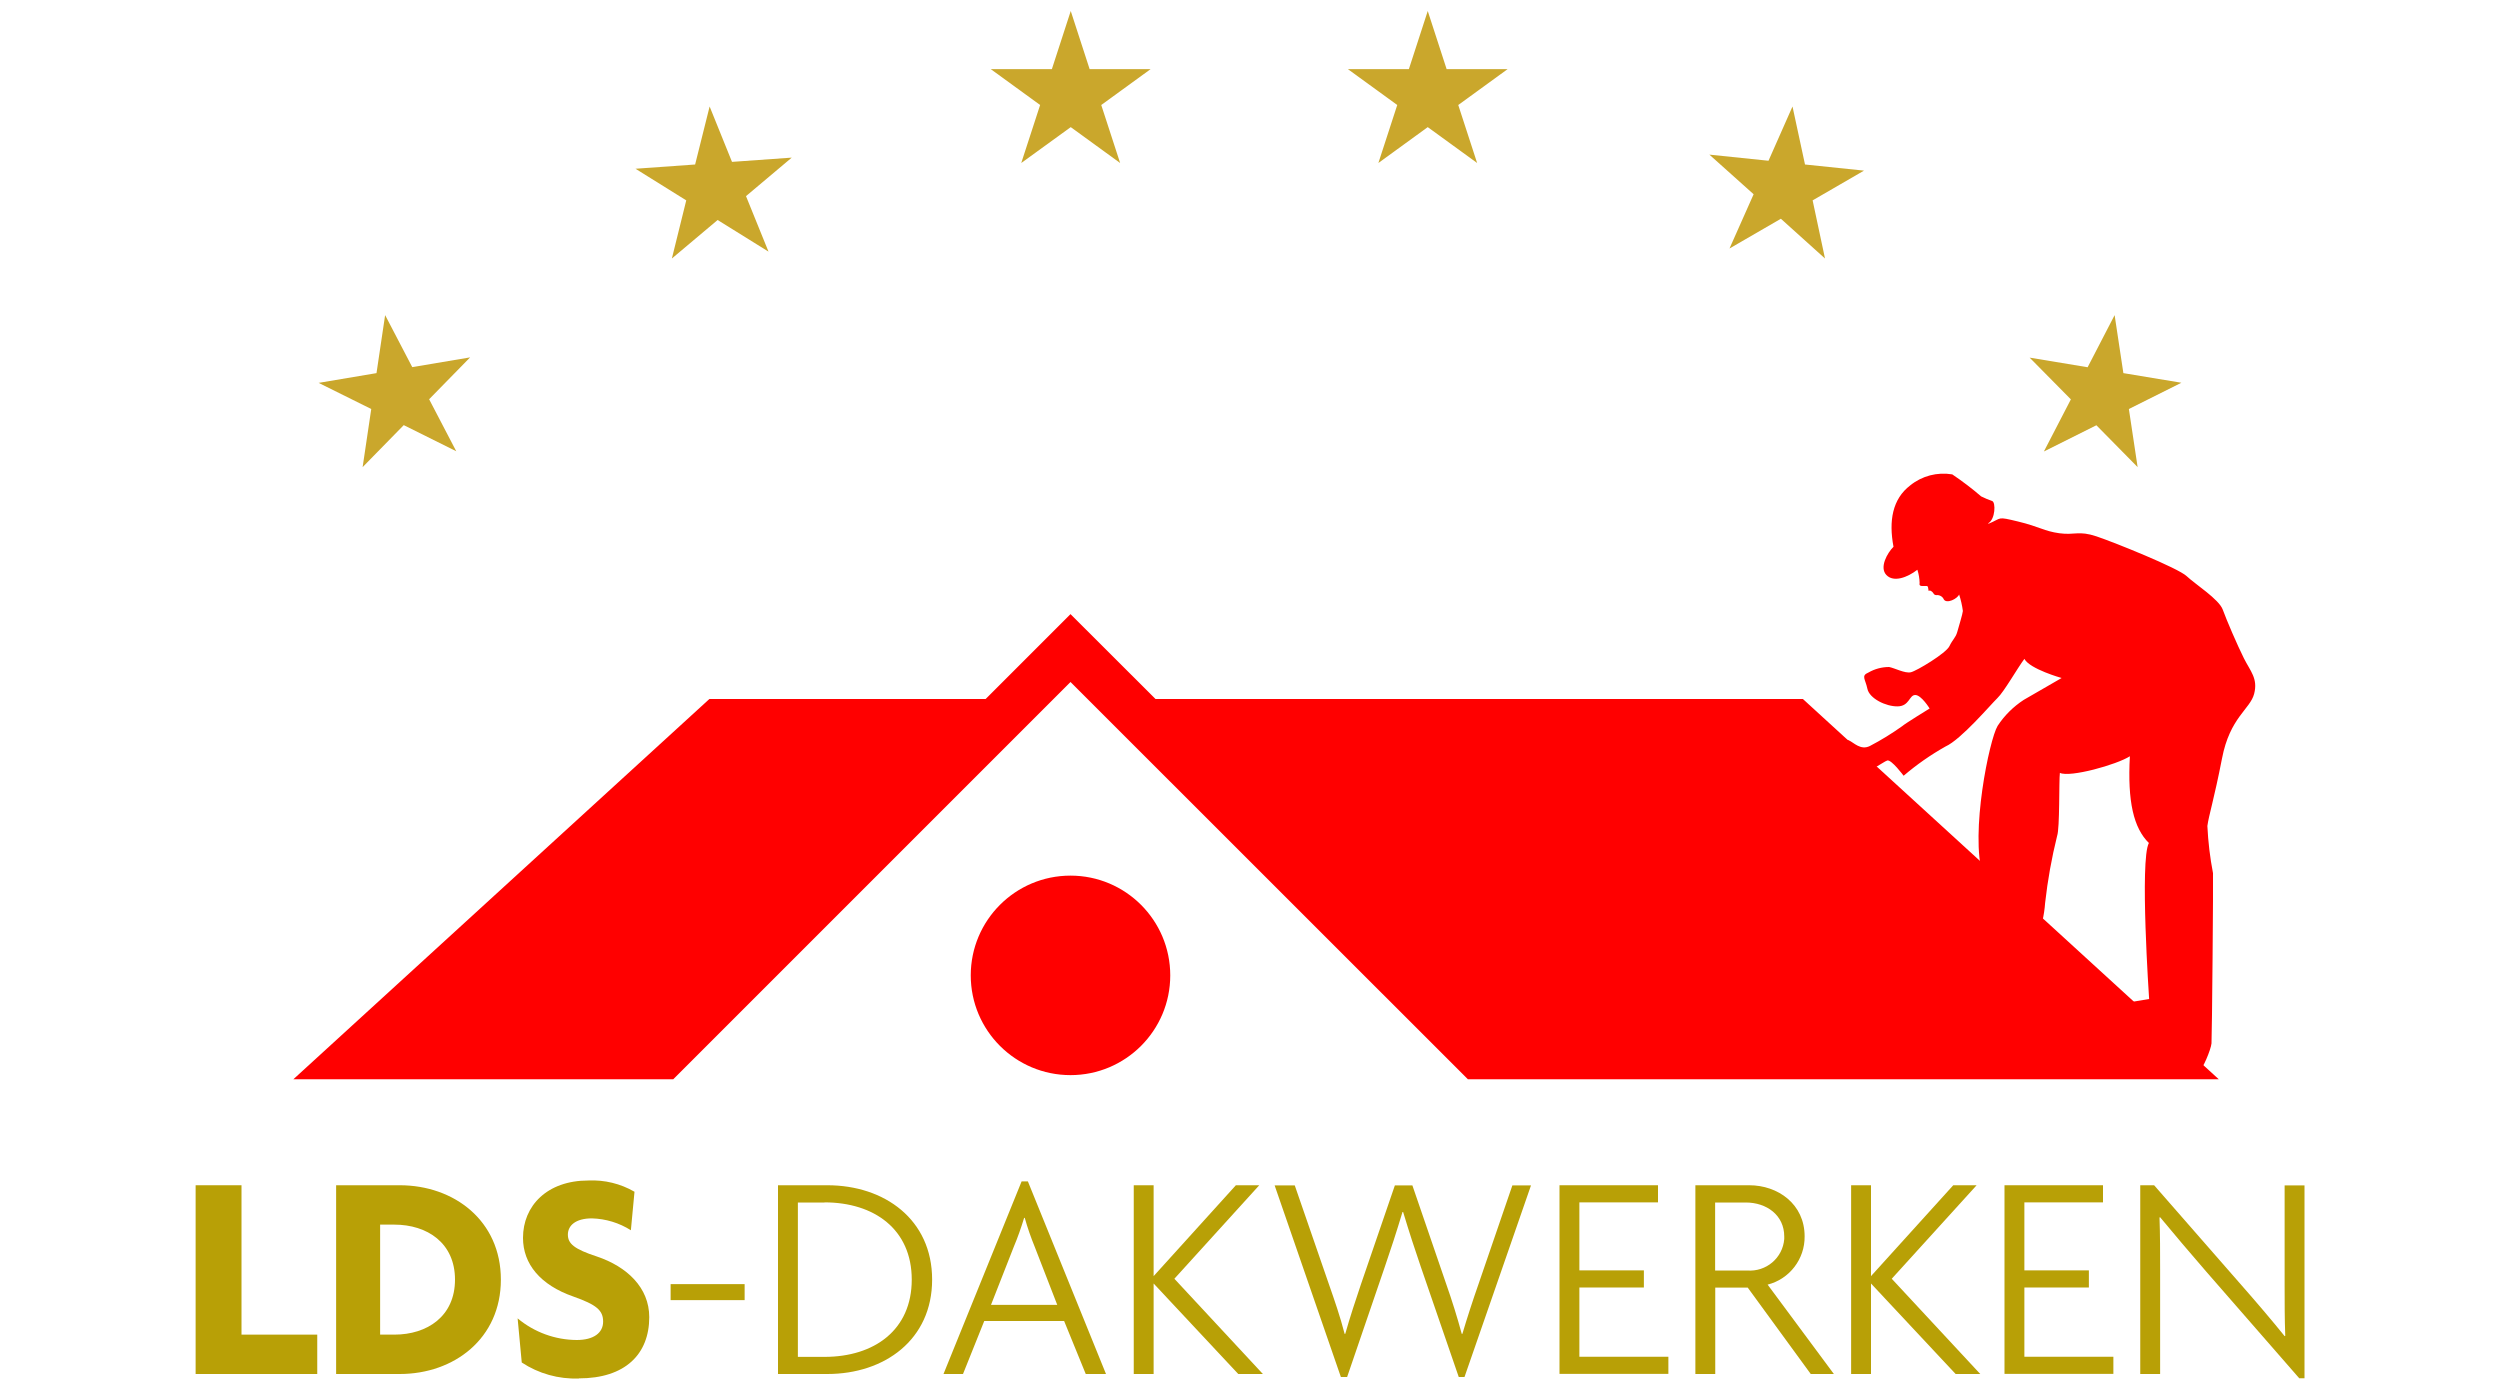 <?xml version="1.0" encoding="UTF-8"?>
<svg xmlns="http://www.w3.org/2000/svg" id="Layer_1" data-name="Layer 1" viewBox="0 0 200 111">
  <defs>
    <style>
      .cls-1 {
        fill: #caa72c;
      }

      .cls-1, .cls-2, .cls-3 {
        stroke-width: 0px;
      }

      .cls-2 {
        fill: #b8a006;
      }

      .cls-3 {
        fill: red;
      }
    </style>
  </defs>
  <g>
    <polygon class="cls-1" points="114.22 .88 115.73 5.53 120.61 5.53 116.66 8.4 118.17 13.04 114.22 10.17 110.27 13.04 111.78 8.4 107.83 5.53 112.71 5.53 114.22 .88"></polygon>
    <polygon class="cls-1" points="85.66 .88 87.17 5.53 92.05 5.53 88.1 8.4 89.61 13.04 85.66 10.17 81.7 13.04 83.21 8.4 79.26 5.53 84.15 5.53 85.66 .88"></polygon>
    <polygon class="cls-1" points="56.77 8.52 58.56 12.95 63.34 12.61 59.68 15.69 61.48 20.13 57.41 17.6 53.75 20.68 54.9 16.03 50.84 13.5 55.61 13.16 56.77 8.52"></polygon>
    <polygon class="cls-1" points="30.81 25.21 32.98 29.37 37.61 28.59 34.33 31.94 36.5 36.1 32.3 34.01 29.01 37.37 29.7 32.72 25.49 30.63 30.12 29.85 30.81 25.21"></polygon>
    <polygon class="cls-1" points="143.4 8.52 144.4 13.16 149.12 13.65 145.01 16.03 146 20.68 142.47 17.5 138.36 19.88 140.29 15.54 136.75 12.37 141.48 12.86 143.4 8.52"></polygon>
    <polygon class="cls-1" points="169.17 25.21 169.87 29.85 174.51 30.62 170.31 32.72 171.01 37.37 167.71 34.02 163.51 36.12 165.67 31.95 162.37 28.61 167.01 29.38 169.17 25.21"></polygon>
  </g>
  <g>
    <g>
      <path class="cls-2" d="M15.65,109.92v-15.1h3.67v11.95h6.06v3.15h-9.73Z"></path>
      <path class="cls-2" d="M31.98,109.92h-5.09v-15.1h5.09c4.35,0,8.09,2.84,8.09,7.55s-3.74,7.55-8.09,7.55ZM31.55,97.97h-1.14v8.8h1.14c2.63,0,4.85-1.47,4.85-4.4s-2.22-4.4-4.85-4.4h0Z"></path>
      <path class="cls-2" d="M46.31,110.28c-1.62.06-3.22-.39-4.57-1.28l-.33-3.53c1.33,1.11,3,1.72,4.73,1.73,1.35,0,2.11-.57,2.11-1.47s-.52-1.35-2.39-2.01c-2.63-.92-4.02-2.6-4.02-4.69,0-2.56,1.92-4.59,5.23-4.59,1.29-.06,2.57.25,3.69.9l-.29,3.08c-.93-.59-2.01-.92-3.12-.95-1.3,0-1.92.57-1.92,1.3s.52,1.16,2.32,1.75c2.41.81,4.19,2.49,4.19,4.85,0,2.96-1.92,4.9-5.63,4.9Z"></path>
      <path class="cls-2" d="M53.65,104.01v-1.28h5.92v1.28h-5.92Z"></path>
      <path class="cls-2" d="M66.19,109.92h-3.95v-15.1h3.95c4.57,0,8.38,2.74,8.38,7.55s-3.81,7.55-8.38,7.55ZM65.96,96.2h-2.13v12.35h2.13c3.98,0,6.98-2.15,6.98-6.18s-3.01-6.18-6.98-6.18Z"></path>
      <path class="cls-2" d="M86.86,109.92l-1.73-4.24h-6.39l-1.7,4.24h-1.56l6.25-15.41h.5l6.25,15.41h-1.6ZM82.78,99.75c-.31-.76-.58-1.53-.8-2.32h-.05c-.24.79-.51,1.56-.83,2.32l-1.82,4.64h5.3l-1.8-4.64Z"></path>
      <path class="cls-2" d="M99.06,109.92l-6.77-7.24v7.24h-1.59v-15.1h1.59v7.27l6.58-7.27h1.87l-6.79,7.48,7.08,7.62h-1.97Z"></path>
      <path class="cls-2" d="M117.17,110.16h-.47l-3.03-8.8c-.47-1.37-.92-2.74-1.42-4.4h-.05c-.5,1.66-.95,3.03-1.42,4.4l-3.01,8.8h-.5l-5.3-15.33h1.61l2.74,7.93c.43,1.23.9,2.58,1.25,3.95h.05c.38-1.35.83-2.7,1.25-3.95l2.72-7.93h1.4l2.72,7.93c.45,1.28.88,2.65,1.23,3.95h.05c.38-1.28.83-2.67,1.28-3.95l2.72-7.93h1.49l-5.32,15.33Z"></path>
      <path class="cls-2" d="M124.76,109.92v-15.1h7.88v1.37h-6.29v5.44h5.16v1.37h-5.16v5.54h7.12v1.37h-8.71Z"></path>
      <path class="cls-2" d="M144.86,109.92l-5.04-6.91h-2.6v6.91h-1.59v-15.1h4.31c2.3,0,4.43,1.51,4.43,4.09.02,1.81-1.2,3.41-2.96,3.86l5.3,7.15h-1.85ZM139.67,96.2h-2.46v5.44h2.56c1.52.12,2.85-1,2.97-2.52,0-.07,0-.13,0-.2,0-1.7-1.4-2.72-3.08-2.72h0Z"></path>
      <path class="cls-2" d="M156.45,109.92l-6.77-7.24v7.24h-1.59v-15.1h1.59v7.27l6.58-7.27h1.87l-6.79,7.48,7.08,7.62h-1.96Z"></path>
      <path class="cls-2" d="M160.36,109.92v-15.1h7.88v1.37h-6.29v5.44h5.16v1.37h-5.16v5.54h7.12v1.37h-8.71Z"></path>
      <path class="cls-2" d="M183.93,110.25l-7.43-8.52c-1.28-1.47-2.65-3.1-3.69-4.35l-.05.02c.05,1.4.05,2.82.05,4.19v8.33h-1.59v-15.1h1.11l7.01,8.02c1.04,1.18,2.44,2.82,3.43,4.05l.05-.02c-.05-1.35-.05-2.72-.05-4v-8.04h1.59v15.43h-.43Z"></path>
    </g>
    <polygon class="cls-3" points="144.23 55.92 92.44 55.92 85.64 49.13 78.85 55.92 56.75 55.92 23.47 86.34 53.86 86.34 85.64 54.56 117.43 86.34 177.5 86.34 144.23 55.92"></polygon>
    <circle class="cls-3" cx="85.64" cy="78.03" r="7.98"></circle>
    <path class="cls-3" d="M159.08,41.9c1.12-.46.62-.6,2.36-.18s2.08.77,3.31.94c1.23.17,1.54-.23,2.97.25s6.52,2.53,7.21,3.18,2.59,1.85,2.89,2.68,1.17,2.85,1.69,3.89,1.14,1.62.82,2.85-1.94,1.88-2.57,5.17c-.64,3.29-1.06,4.55-1.17,5.4.06,1.27.21,2.53.45,3.77.03.4-.08,13.14-.12,13.62s-.75,2.2-.99,2.17-5.09-3.54-5.09-3.54c0,0-2.59-1.36-2.09-1.56s3.18-.62,3.18-.62c0,0-.76-11.13-.02-12.48-1.22-1.2-1.72-3.31-1.52-6.94-1.04.67-4.79,1.72-5.6,1.33-.08.61,0,4.42-.22,5.04-.44,1.77-.76,3.56-.96,5.36-.07.98-.29,1.94-.65,2.85-.16.05.16.78-.96-.09s-5.67-5.22-6.05-5.44.41-.71.57-.76c.73.35,1.43.76,2.1,1.21-1.02-3.35.53-10.85,1.19-11.93.54-.83,1.26-1.54,2.09-2.08.29-.16,3.03-1.75,3.03-1.75,0,0-2.54-.71-2.98-1.53-.57.76-1.61,2.61-2.16,3.14s-2.9,3.31-4.15,3.87c-1.19.67-2.31,1.45-3.35,2.34,0,0-.98-1.32-1.31-1.22s-1.62,1.14-2.5,1.12-1.28.16-1.98-.29c-.51-.45-.87-1.06-1.01-1.73-.05-.16.17-.74.88-.82.51-.1,1.04-.06,1.54.11.39.17.94.82,1.68.45.9-.47,1.76-1,2.59-1.59.2-.19,2.19-1.41,2.19-1.41,0,0-.66-1.08-1.15-1.08s-.46.89-1.4.91-2.27-.63-2.43-1.41-.53-1.04.09-1.3c.5-.29,1.07-.44,1.65-.44.46.09,1.27.53,1.74.42s2.81-1.52,3.08-2.08.5-.68.63-1.14.43-1.45.45-1.68c-.06-.45-.16-.89-.3-1.32-.15.35-.99.76-1.22.4-.1-.24-.35-.38-.61-.35-.24-.02-.17-.17-.4-.32s-.19.14-.23-.14-.04-.28-.31-.27-.45.01-.39-.24c-.01-.36-.07-.72-.18-1.06-.8.62-1.9,1.03-2.48.42s.08-1.77.57-2.26c-.39-2.07-.09-3.82,1.34-4.91.94-.76,2.16-1.08,3.36-.88.8.54,1.58,1.13,2.31,1.76.29.14.58.27.88.37.3.09.26,1.47-.31,1.78Z"></path>
  </g>
</svg>
